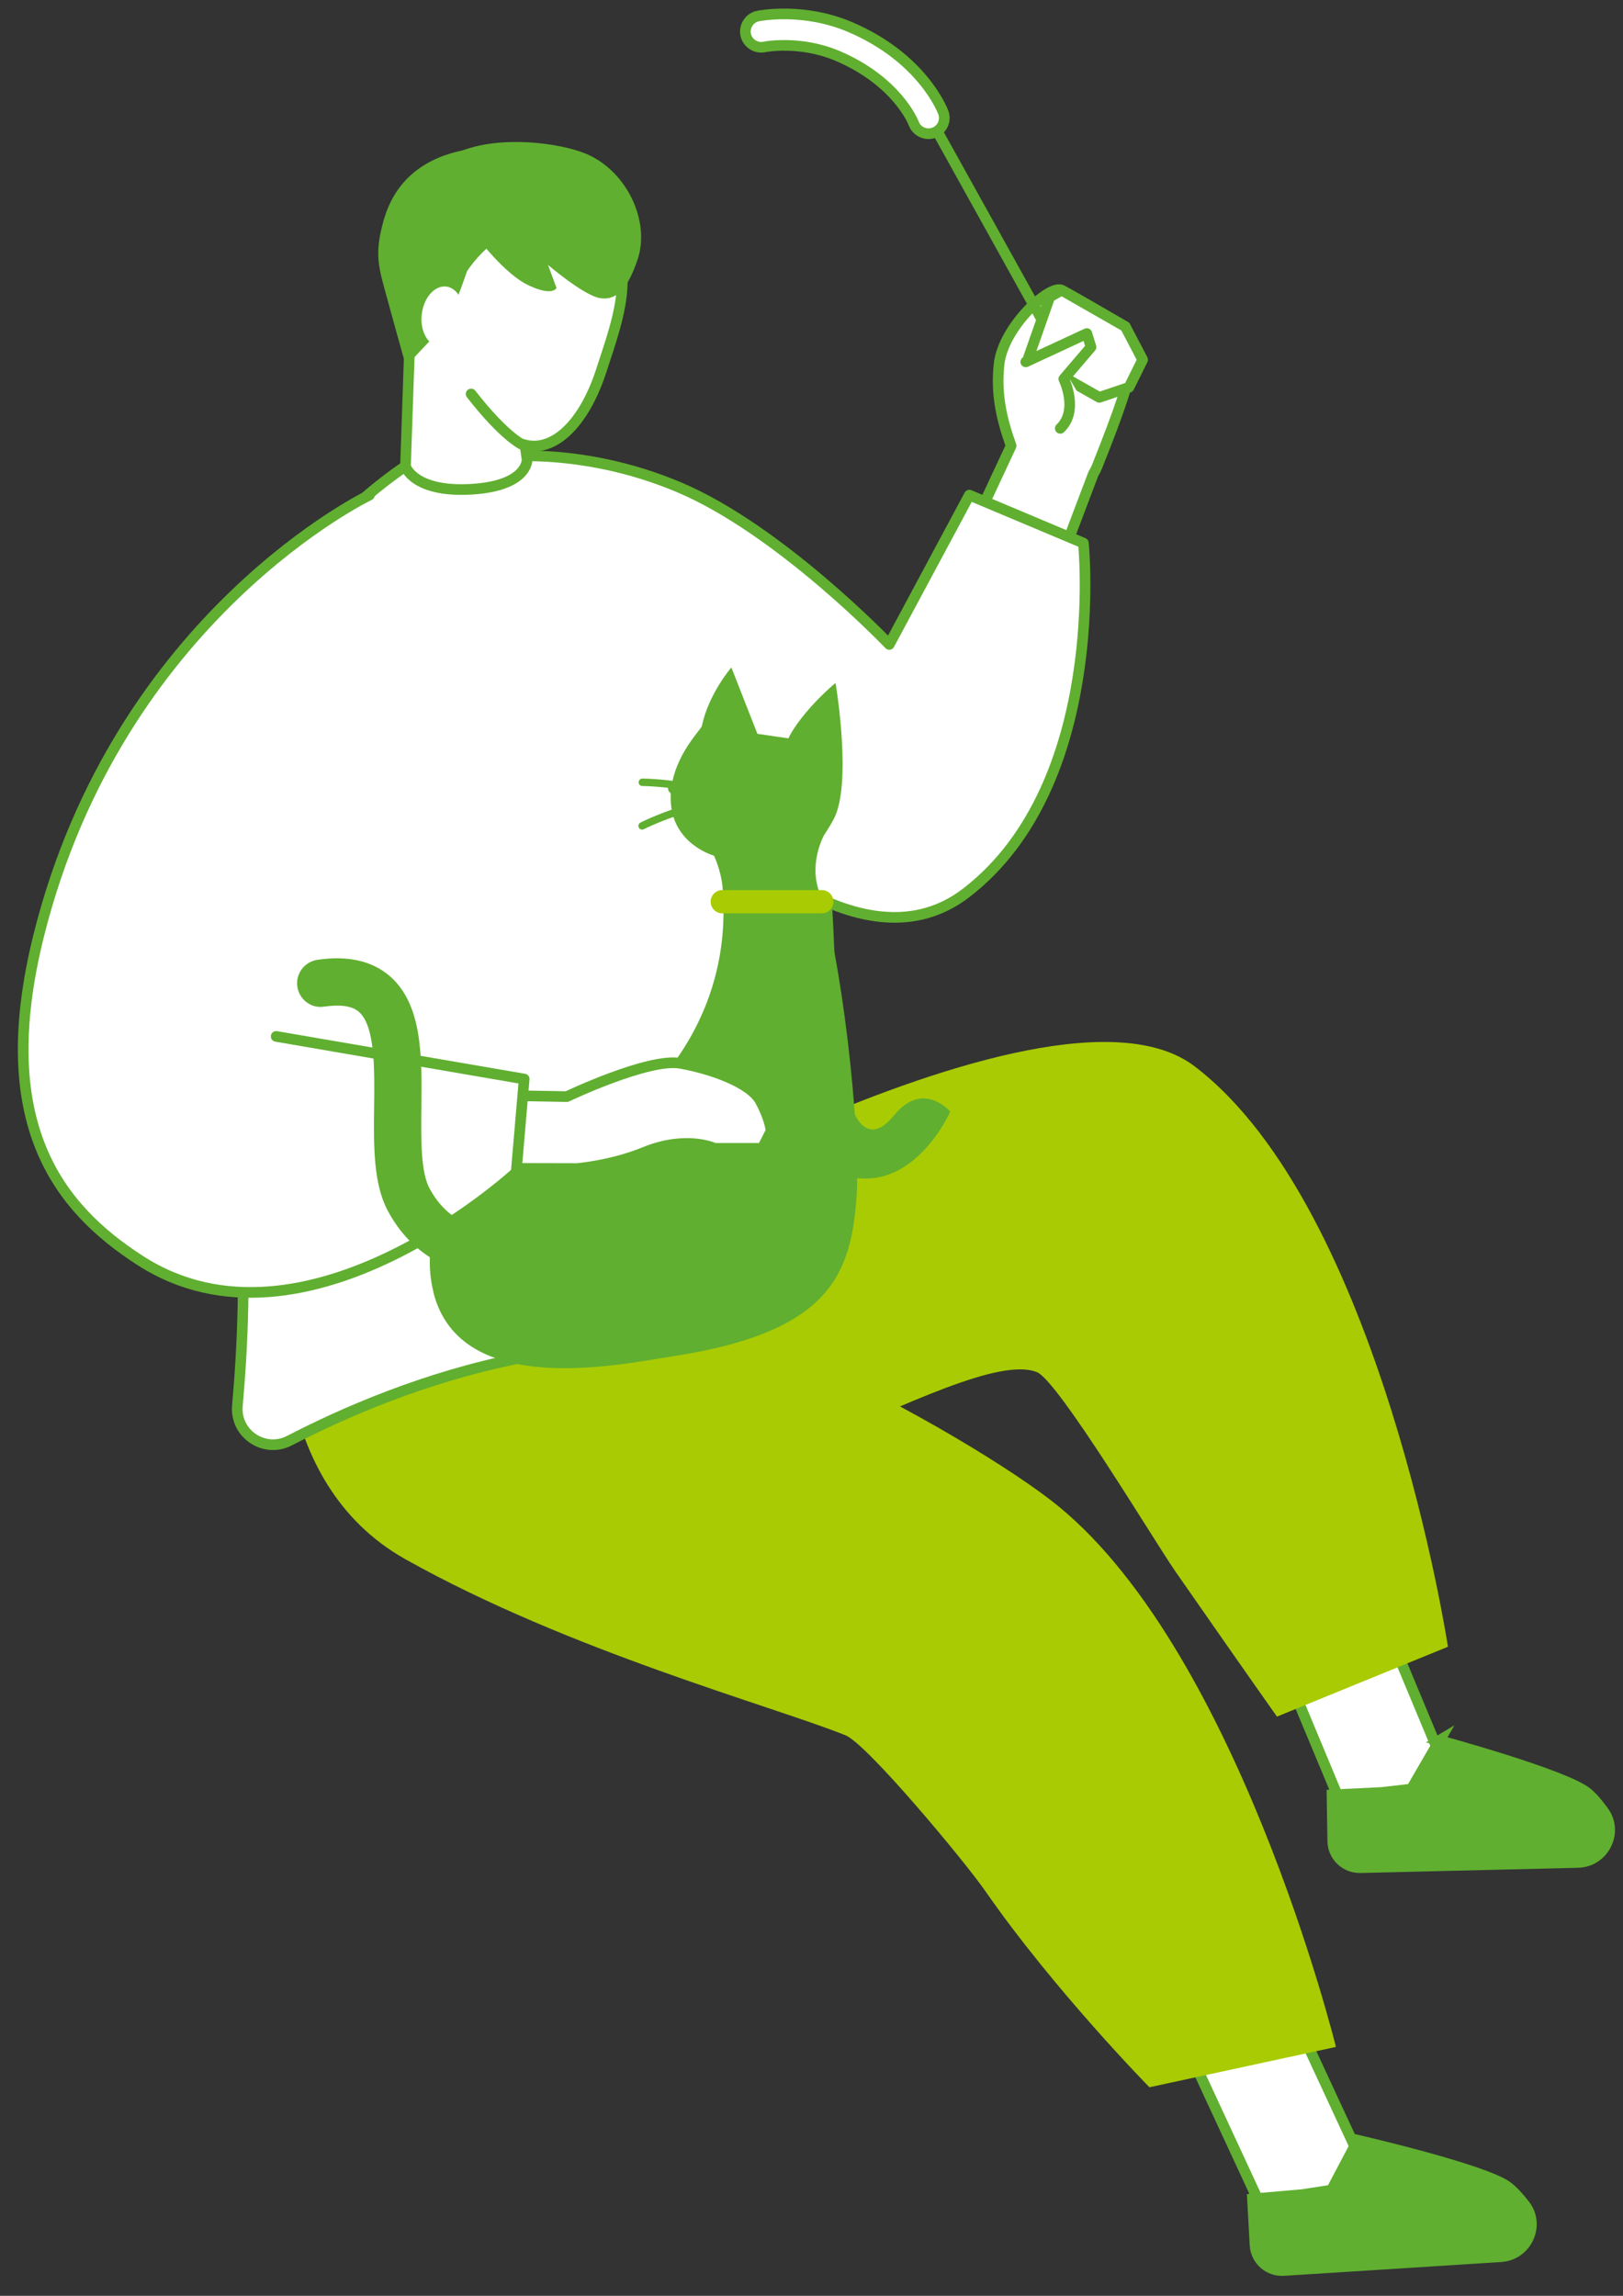 <svg width="70" height="99" viewBox="0 0 70 99" fill="none" xmlns="http://www.w3.org/2000/svg">
<rect x="0" y="0" width="70" height="99" fill="#333333" stroke="none"/>
<path d="M47.329 20.086C48.321 17.61 48.661 16.508 48.745 15.913C48.828 15.317 48.53 14.085 48.53 14.085C48.53 14.085 46.295 12.769 45.783 12.513C45.271 12.257 43.255 14.106 43.088 15.72C42.957 16.978 43.182 18.033 43.61 19.224L41.918 22.849C42.78 23.768 44.028 25.889 45.37 25.147L47.157 20.431C47.219 20.332 47.277 20.217 47.329 20.091V20.086Z" fill="white" stroke="#60AF30" stroke-width="0.459" stroke-linecap="round" stroke-linejoin="round"/>
<path d="M45.474 14.753L40.162 5.19" stroke="#60AF30" stroke-width="0.459" stroke-linecap="round" stroke-linejoin="round"/>
<path d="M45.788 12.513L45.276 12.805L44.362 15.412L47.413 17.135L48.692 16.702L49.282 15.511L48.535 14.085L45.788 12.513Z" fill="white" stroke="#60AF30" stroke-width="0.459" stroke-linecap="round" stroke-linejoin="round"/>
<path d="M44.831 16.336L45.876 15.892L46.696 17.302L45.447 17.642" fill="white"/>
<path d="M44.241 15.605L46.874 14.383L47.056 14.967L45.881 16.341C45.881 16.341 46.545 17.689 45.73 18.472" fill="white"/>
<path d="M44.241 15.605L46.874 14.383L47.056 14.967L45.881 16.341C45.881 16.341 46.545 17.689 45.73 18.472" stroke="#60AF30" stroke-width="0.459" stroke-linecap="round" stroke-linejoin="round"/>
<path d="M32.479 1.941C32.323 1.847 32.203 1.691 32.161 1.497C32.088 1.132 32.323 0.771 32.688 0.693C32.767 0.677 34.642 0.307 36.658 1.163C39.776 2.49 40.648 4.751 40.685 4.851C40.815 5.2 40.638 5.592 40.283 5.723C39.933 5.853 39.541 5.676 39.41 5.326C39.379 5.242 38.669 3.498 36.125 2.411C34.495 1.722 32.976 2.02 32.965 2.025C32.793 2.061 32.62 2.025 32.479 1.941Z" fill="white" stroke="#60AF30" stroke-width="0.459" stroke-miterlimit="10"/>
<path d="M54.688 70.238L58.803 80.104L62.94 77.691L58.312 66.592" fill="white"/>
<path d="M54.688 70.238L58.803 80.104L62.94 77.691L58.312 66.592" stroke="#60AF30" stroke-width="0.459" stroke-miterlimit="10"/>
<path d="M62.088 75.048L60.871 77.148L59.607 77.294L57.45 77.399L57.481 79.394C57.492 80.042 58.025 80.553 58.672 80.538L68.053 80.313C69.165 80.287 69.813 79.028 69.171 78.125C68.941 77.806 68.701 77.514 68.46 77.315C67.52 76.532 62.078 75.054 62.078 75.054L62.088 75.048Z" fill="#60AF30" stroke="#60AF30" stroke-width="0.459" stroke-miterlimit="10"/>
<path d="M22.128 54.083L22.457 54.72C22.457 54.72 45.141 41.119 51.524 45.982C59.567 52.114 62.45 71.011 62.45 71.011L55.075 74.024C55.075 74.024 53.665 72.034 50.683 67.746C49.774 66.435 45.642 59.541 44.723 59.17C41.548 57.896 28.511 67.266 22.494 64.973C16.017 62.508 22.128 54.072 22.128 54.072V54.083Z" fill="#A8CB03"/>
<path d="M50.975 87.782L55.472 97.481L59.514 94.901L54.453 83.995" fill="white"/>
<path d="M50.975 87.782L55.472 97.481L59.514 94.901L54.453 83.995" stroke="#60AF30" stroke-width="0.459" stroke-miterlimit="10"/>
<path d="M58.558 92.295L57.425 94.441L56.171 94.635L54.02 94.823L54.129 96.813C54.166 97.46 54.719 97.951 55.367 97.909L64.732 97.314C65.839 97.246 66.44 95.961 65.766 95.084C65.526 94.77 65.275 94.494 65.025 94.3C64.053 93.553 58.558 92.29 58.558 92.29V92.295Z" fill="#60AF30" stroke="#60AF30" stroke-width="0.459" stroke-miterlimit="10"/>
<path d="M12.314 55.848L17.145 54.642C17.145 54.642 25.058 54.548 33.88 58.266C38.341 60.147 43.125 63.014 45.266 64.649C53.31 70.781 57.619 88.267 57.619 88.267L49.575 90.007C49.575 90.007 45.48 85.839 42.503 81.556C41.595 80.245 37.385 75.194 36.466 74.829C33.29 73.554 24.562 71.204 17.49 67.24C11.442 63.85 12.314 55.853 12.314 55.853V55.848Z" fill="#A8CB03"/>
<path d="M22.398 58.57C18.314 59.374 14.757 60.946 12.49 62.121C11.409 62.685 10.129 61.834 10.239 60.617C10.453 58.22 10.636 54.72 10.317 51.446C10.161 49.852 8.829 37.171 10.991 28.474C12.234 23.466 17.489 20.107 17.489 20.107L23.156 19.799L27.439 21.46C30.426 23.528 31.272 25.226 32.155 26.751C33.231 28.616 34.448 28.417 34.861 31.102C36.098 39.156 35.78 47.627 36.036 49.508C36.615 53.775 35.257 53.477 35.257 53.477C35.257 53.477 31.377 57.995 24.952 58.434V58.455C24.535 58.476 24.106 58.497 23.678 58.517C23.25 58.544 22.821 58.57 22.398 58.591V58.57Z" fill="white" stroke="#60AF30" stroke-width="0.459" stroke-miterlimit="10"/>
<path d="M21.224 19.742C21.224 19.742 24.906 19.167 29.272 21.006C33.639 22.844 38.355 27.79 38.355 27.79L41.808 21.35L46.728 23.419C46.728 23.419 47.788 33.771 41.693 38.487C37.29 41.893 31.456 36.304 29.043 34.001" fill="white"/>
<path d="M21.224 19.742C21.224 19.742 24.906 19.167 29.272 21.006C33.639 22.844 38.355 27.79 38.355 27.79L41.808 21.35L46.728 23.419C46.728 23.419 47.788 33.771 41.693 38.487C37.29 41.893 31.456 36.304 29.043 34.001" stroke="#60AF30" stroke-width="0.459" stroke-linecap="round" stroke-linejoin="round"/>
<path d="M24.587 9.541C21.704 8.992 20.022 10.998 19.197 12.962L17.73 13.04L17.489 20.112C17.489 20.112 17.829 21.235 20.299 21.099C22.77 20.964 22.733 19.825 22.733 19.825L22.644 19.188C24.023 19.517 25.272 18.044 25.94 15.96C26.63 13.808 28.097 10.204 24.587 9.536V9.541Z" fill="white"/>
<path d="M24.587 9.541C21.704 8.992 20.022 10.998 19.197 12.962L17.73 13.04L17.489 20.112C17.489 20.112 17.829 21.235 20.299 21.099C22.77 20.964 22.733 19.825 22.733 19.825L22.644 19.188C24.023 19.517 25.272 18.044 25.94 15.96C26.63 13.808 28.097 10.204 24.587 9.536V9.541Z" stroke="#60AF30" stroke-width="0.459" stroke-miterlimit="10"/>
<path d="M20.148 11.677C19.803 12.717 19.302 13.892 19.302 13.892L17.51 15.788C17.51 15.788 17.045 14.148 16.748 13.051C16.33 11.521 16.121 11.014 16.549 9.494C17.745 5.284 23.287 6.339 24.368 6.809C26.625 7.797 27.585 9.259 27.544 10.434C27.497 11.844 26.588 10.413 24.906 10.387C23.992 10.371 23.459 12.038 22.263 11.218C21.511 10.706 20.707 9.995 20.148 11.672V11.677Z" fill="#60AF30"/>
<path d="M20.577 10.23C20.577 10.23 21.767 11.829 22.807 12.309C23.846 12.795 24.003 12.419 24.003 12.419L23.637 11.426C23.637 11.426 25.142 12.706 25.836 12.847C26.531 12.993 27.058 12.523 27.508 11.165C28.046 9.52 27.027 7.373 25.288 6.637C24.201 6.177 21.627 5.806 19.835 6.532" fill="#60AF30"/>
<path d="M19.985 13.76C20.074 13.047 19.744 12.419 19.249 12.357C18.754 12.296 18.28 12.824 18.192 13.537C18.103 14.249 18.433 14.877 18.928 14.939C19.423 15 19.896 14.472 19.985 13.76Z" fill="white"/>
<path d="M18.696 55.723C18.158 53.571 18.941 50.86 21.626 49.424C23.193 48.588 25.198 49.476 26.107 48.792C31.576 44.671 31.242 39.746 31.179 38.445C31.116 37.145 30.375 36.147 30.375 36.147L35.634 35.834C35.634 35.834 34.83 37.108 35.342 38.482C36.24 40.879 37.159 48.688 36.94 51.644C36.694 54.961 35.78 57.447 29.043 58.481C26.802 58.826 19.85 60.356 18.691 55.723H18.696Z" fill="#60AF30"/>
<path d="M36.663 47.528C36.663 47.528 37.216 49.748 38.569 48.087C39.812 46.562 40.982 47.935 40.982 47.935C40.982 47.935 39.358 51.649 36.308 50.651" fill="#60AF30"/>
<path d="M36.041 29.446C36.041 29.446 35.357 30.01 34.762 30.725C34.166 31.441 34.005 31.838 34.005 31.838L33.456 31.76L33.216 31.723L32.667 31.645L31.544 28.782C31.544 28.782 30.568 29.905 30.27 31.31C30.233 31.478 28.886 32.747 28.928 34.486C28.97 36.413 30.813 36.904 30.813 36.904L34.302 37.401C34.302 37.401 35.101 36.873 35.942 35.353C36.783 33.833 36.036 29.441 36.036 29.441L36.041 29.446Z" fill="#60AF30"/>
<path d="M27.705 33.734C27.705 33.734 28.812 33.734 30.322 34.053" stroke="#60AF30" stroke-width="0.321" stroke-miterlimit="10" stroke-linecap="round"/>
<path d="M27.695 35.614C27.695 35.614 28.683 35.108 30.171 34.705" stroke="#60AF30" stroke-width="0.321" stroke-miterlimit="10" stroke-linecap="round"/>
<path d="M35.445 38.382H31.152C30.875 38.382 30.65 38.607 30.65 38.884C30.65 39.161 30.875 39.385 31.152 39.385H35.445C35.722 39.385 35.947 39.161 35.947 38.884C35.947 38.607 35.722 38.382 35.445 38.382Z" fill="#A8CB03"/>
<path d="M16.732 47.147L24.447 47.288C24.447 47.288 27.972 45.611 29.335 45.851C30.699 46.092 32.365 46.692 32.788 47.465C33.211 48.238 33.258 48.766 33.258 48.766L32.877 49.518H30.819C30.819 49.518 29.607 48.944 27.79 49.69C26.405 50.26 24.896 50.39 24.896 50.39L15.85 50.369" fill="white"/>
<path d="M16.732 47.147L24.447 47.288C24.447 47.288 27.972 45.611 29.335 45.851C30.699 46.092 32.365 46.692 32.788 47.465C33.211 48.238 33.258 48.766 33.258 48.766L32.877 49.518H30.819C30.819 49.518 29.607 48.944 27.79 49.69C26.405 50.26 24.896 50.39 24.896 50.39L15.85 50.369" stroke="#60AF30" stroke-width="0.459" stroke-linecap="round" stroke-linejoin="round"/>
<path d="M15.933 21.35C15.933 21.35 5.126 26.526 1.674 40.325C-0.358 48.453 2.525 52.088 6.046 54.355C13.175 58.956 22.263 50.557 22.263 50.557L22.608 46.53L11.911 44.692" fill="white"/>
<path d="M15.933 21.35C15.933 21.35 5.126 26.526 1.674 40.325C-0.358 48.453 2.525 52.088 6.046 54.355C13.175 58.956 22.263 50.557 22.263 50.557L22.608 46.53L11.911 44.692" stroke="#60AF30" stroke-width="0.459" stroke-linecap="round" stroke-linejoin="round"/>
<path d="M21.767 54.997C20.508 55.143 18.084 54.741 16.732 52.224C16.1 51.048 16.115 49.434 16.136 47.727C16.157 46.092 16.178 44.243 15.478 43.632C15.186 43.376 14.684 43.308 13.984 43.407C13.425 43.501 12.908 43.104 12.825 42.55C12.741 41.997 13.128 41.475 13.681 41.391C14.992 41.193 16.053 41.433 16.815 42.096C18.226 43.324 18.199 45.575 18.173 47.747C18.158 49.121 18.142 50.542 18.528 51.252C19.589 53.216 21.412 52.991 21.615 52.955C22.158 52.871 22.691 53.237 22.785 53.791C22.879 54.339 22.514 54.861 21.965 54.961C21.902 54.971 21.84 54.981 21.772 54.987L21.767 54.997Z" fill="#60AF30"/>
<path d="M22.508 19.162C22.508 19.162 21.735 18.807 20.319 16.989L22.508 19.162Z" fill="white"/>
<path d="M22.508 19.162C22.508 19.162 21.735 18.807 20.319 16.989" stroke="#60AF30" stroke-width="0.459" stroke-linecap="round" stroke-linejoin="round"/>
</svg>
